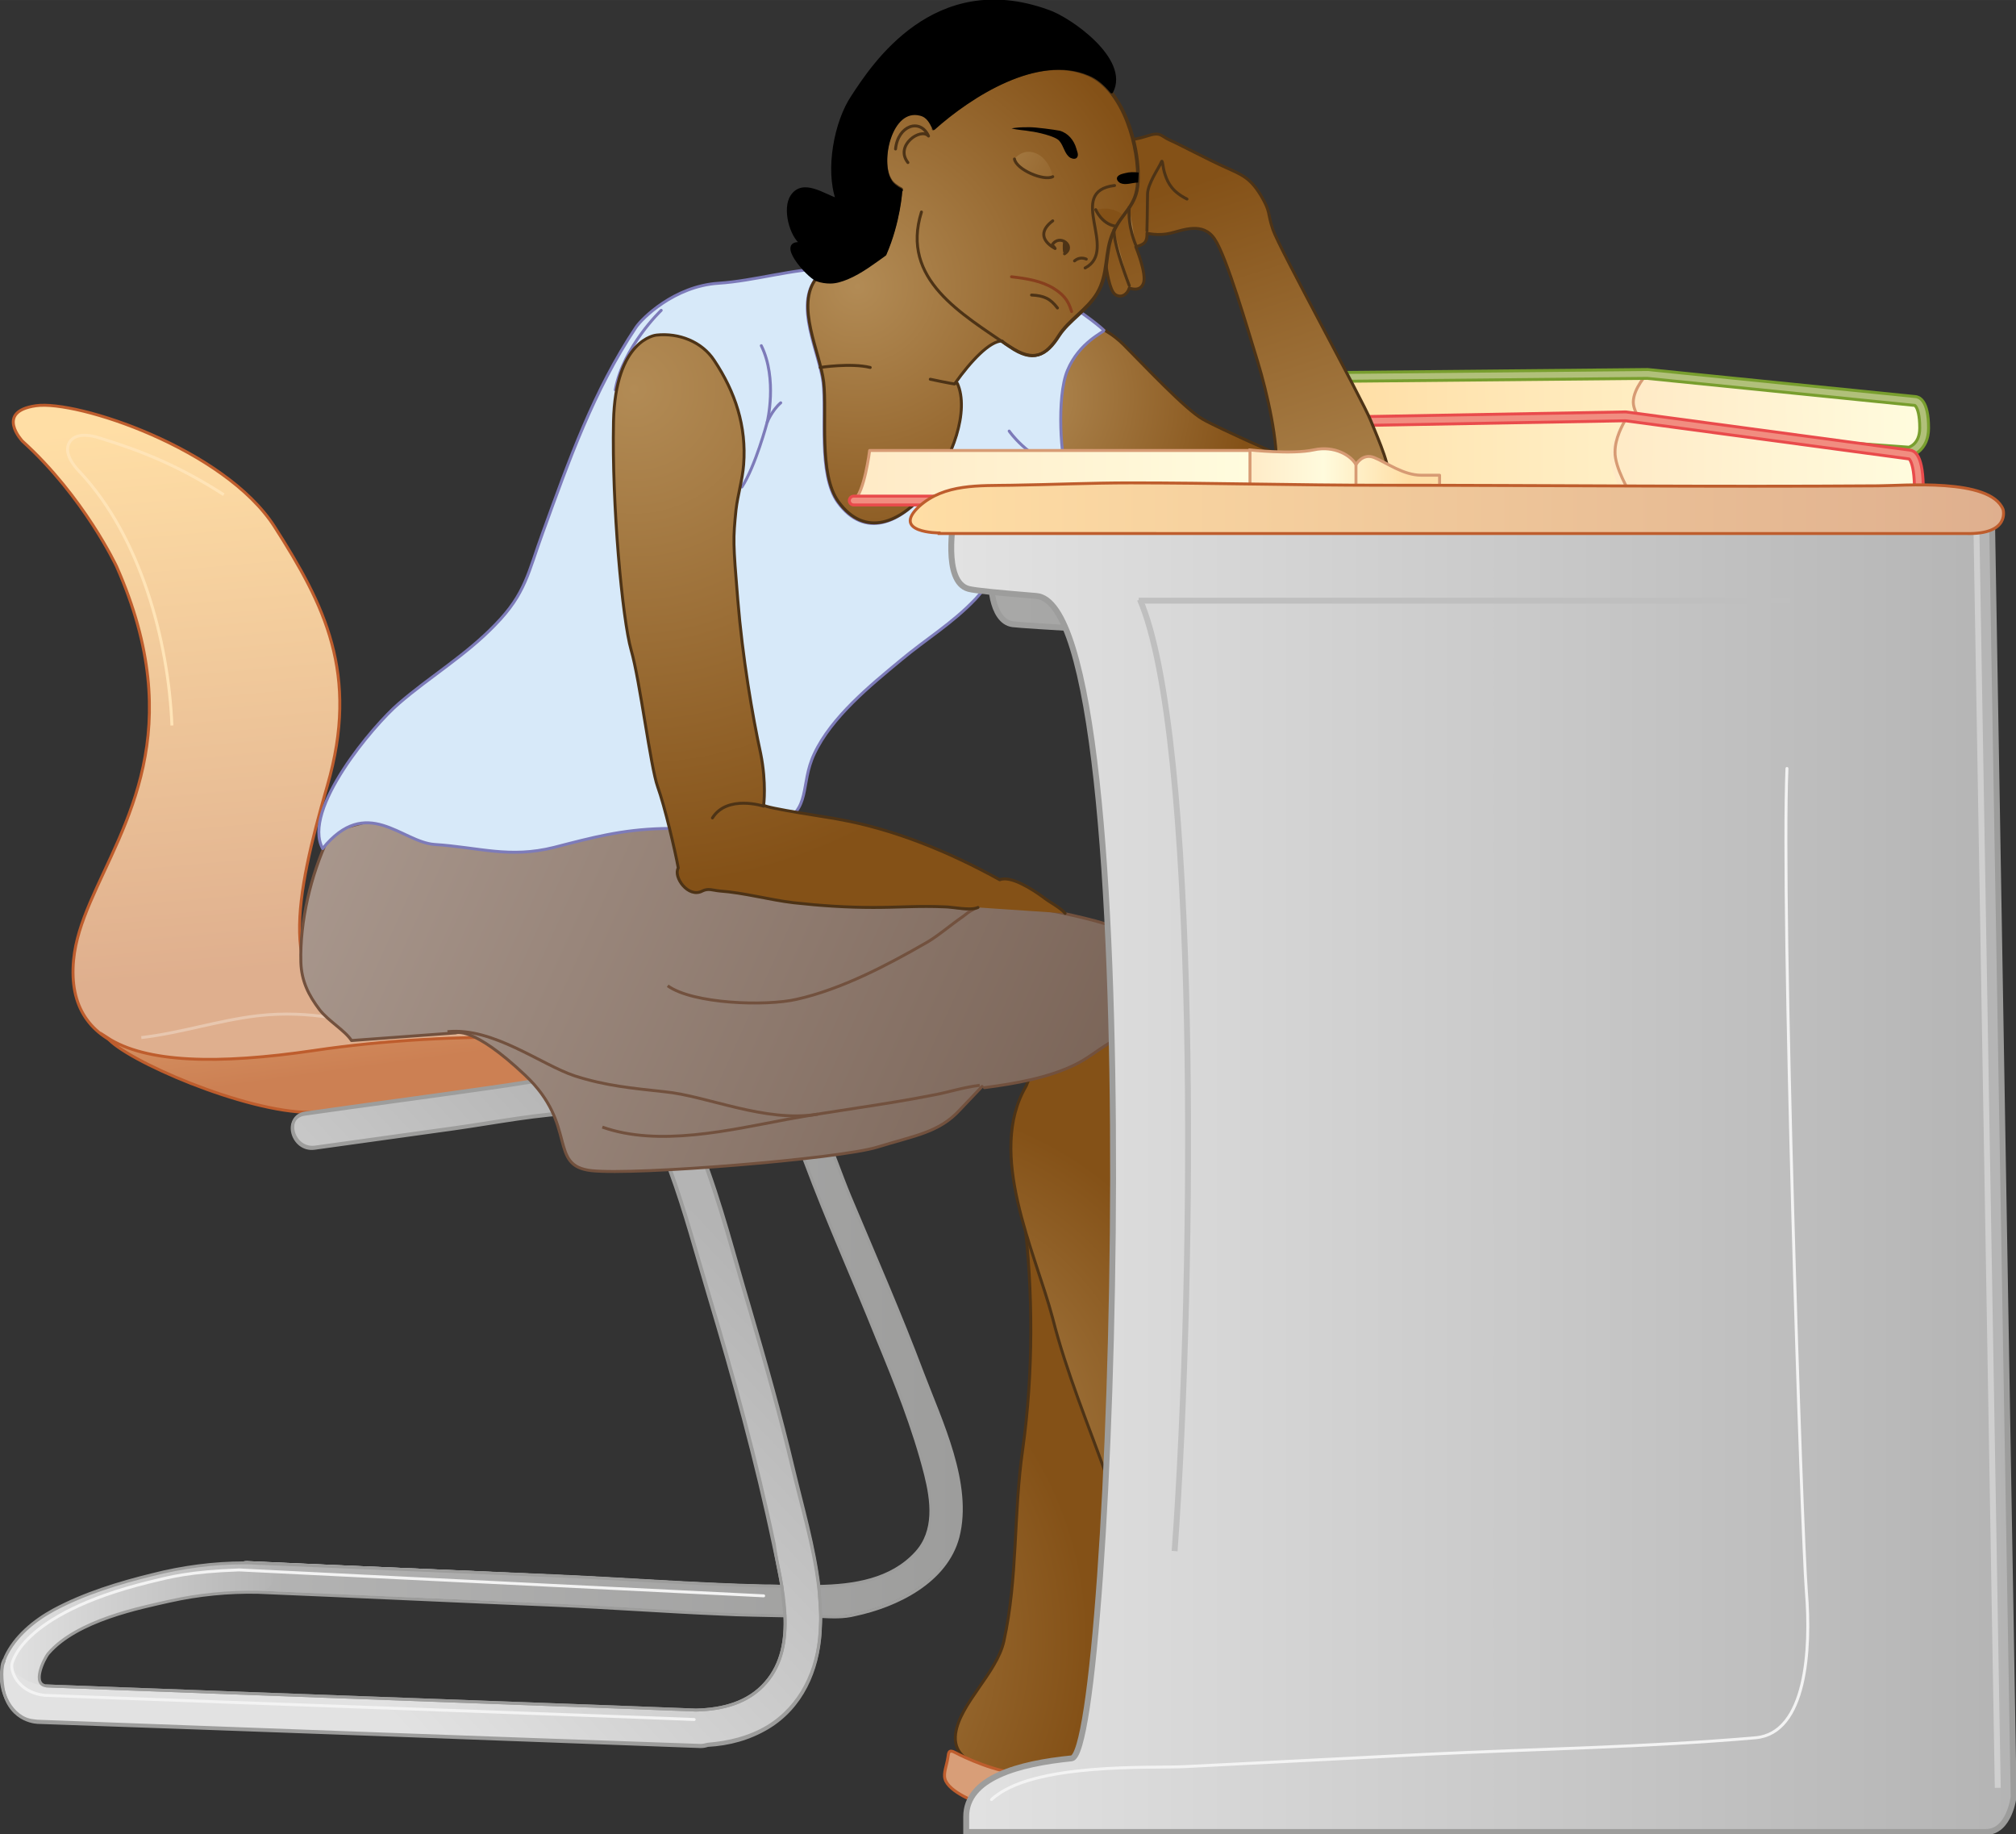 <?xml version="1.0" encoding="utf-8"?>
<!-- Generator: Adobe Illustrator 18.1.1, SVG Export Plug-In . SVG Version: 6.00 Build 0)  -->
<svg version="1.1" id="ART" xmlns="http://www.w3.org/2000/svg" xmlns:xlink="http://www.w3.org/1999/xlink" x="0px" y="0px"
	 viewBox="0 0 342.4 311.5" width="422.25px" height="384.15px" xml:space="preserve">
<rect x="0" y="0" width="342.4" height="311.5" fill="#333333" stroke="none"/>
<linearGradient id="SVGID7_1_" gradientUnits="userSpaceOnUse" x1="168.37" y1="177.469" x2="314.51" y2="177.469">
	<stop  offset="0" style="stop-color:#A8A8A7"/>
	<stop  offset="1" style="stop-color:#9D9D9C"/>
</linearGradient>
<path fill="url(#SVGID7_1_)" stroke="#9D9D9C" stroke-miterlimit="10" d="M168.6,97.2c-0.6,0.8-0.4,8.3,3.4,8.8s83.3,4.8,83.3,4.8
	s14.7-0.8,15.2,13.8c0.5,14.5,2.2,108,2.2,108s0.3,14.5-15,16.3c-15.2,1.8-71.7,3.5-71.7,3.5s-8.8-0.3-8,6.5h126.2l6.5-12.8
	l3.8-136.5l-59.2-13.3L168.6,97.2z"/>
<radialGradient id="SVGID7_2_" cx="172.285" cy="67.338" r="39.838" gradientUnits="userSpaceOnUse">
	<stop  offset="0" style="stop-color:#B28B55"/>
	<stop  offset="1" style="stop-color:#845117"/>
</radialGradient>
<path fill="url(#SVGID7_2_)" stroke="#4D3316" stroke-width="0.5" stroke-linecap="round" stroke-linejoin="round" stroke-miterlimit="10" d="
	M182.8,54.2c0,0,4.5,0.8,8,4.3c3.5,3.5,10.5,11,13.5,12.7s14,6.5,14,6.5l-5,3.5l-27.8-1l-7.8-5.3l-0.8-11L182.8,54.2z"/>
<linearGradient id="SVGID7_3_" gradientUnits="userSpaceOnUse" x1="53.301" y1="69.555" x2="61.708" y2="163.329">
	<stop  offset="3.683000e-004" style="stop-color:#FFDEA5"/>
	<stop  offset="1" style="stop-color:#DFAF8E"/>
</linearGradient>
<path fill="url(#SVGID7_3_)" stroke="#BE5D2D" stroke-width="0.5" stroke-miterlimit="10" d="M113.4,176.8
	c-8.1-1.4-21.1-0.6-23.4-0.6c-12.3-0.1-24.6,0.5-36.7,2.3c-26.8,4-42.3,0.5-40.8-15.5c1.2-12.8,15-25.6,12.6-48
	c-0.6-5.6-2.2-11.8-5.3-18.8c0,0-5.5-11.8-16-21.3c0,0-4.7-5,2.3-6s32,7.3,40.5,20.5c8.5,13.3,14.5,25,9,44s-8.5,34.8,4.3,38.3
	s25.5,2.8,37.8,2.5S116.8,177.4,113.4,176.8z"/>
<path fill="none" stroke="#FFE4B7" stroke-width="0.5" stroke-miterlimit="10" d="M38,84c-7.8-5-13.9-7.4-21-9.6
	c-1.8-0.6-4.2-0.9-5.2,0.7c-1,1.7,0.5,3.8,1.9,5.2c10.1,10.9,14.9,28.3,15.5,42.9"/>
<path fill="none" stroke="#E8C7AF" stroke-width="0.5" stroke-miterlimit="10" d="M24,176.2c6.8-0.8,13-2.9,19.7-3.7
	c9.3-1.1,16.8,1.2,19.8,1.9"/>
<g>
	<linearGradient id="SVGID7_4_" gradientUnits="userSpaceOnUse" x1="39.633" y1="226.835" x2="163.242" y2="226.835">
		<stop  offset="0" style="stop-color:#E2E2E2"/>
		<stop  offset="1" style="stop-color:#B4B4B4"/>
	</linearGradient>
	<path fill="url(#SVGID7_4_)" d="M156.7,233.2c-3.8-10.1-8.1-19.9-12.3-29.9c-3.3-7.9-5.9-17.8-12.5-23.6c-2.4-2.1-6,1.4-3.5,3.5
		c4.2,3.6,6.5,9,8.3,14c3.8,10.2,8.3,20.1,12.3,30.1c3.1,7.5,6.2,15.2,8.2,23.1c1.1,4.4,1.8,9.6-1.6,13.3
		c-6.5,7.1-18.1,5.6-26.7,5.4c-11.6-0.3-23.2-1.2-34.8-1.7c-17.4-0.8-34.7-1.5-52.1-2.3c-3.2-0.1-3.2,4.9,0,5
		c17.4,0.8,34.7,1.5,52.1,2.3c9.4,0.4,18.8,1.1,28.2,1.5c4.6,0.2,9.3,0.3,13.9,0.3c3,0,6,0.5,8.9-0.2c7.1-1.5,15.5-5.6,17.5-13.2
		C164.9,252,159.8,241.4,156.7,233.2z"/>
	<linearGradient id="SVGID7_5_" gradientUnits="userSpaceOnUse" x1="39.633" y1="226.835" x2="163.242" y2="226.835">
		<stop  offset="0" style="stop-color:#B4B4B4"/>
		<stop  offset="1" style="stop-color:#9D9D9C"/>
	</linearGradient>
	<path fill="url(#SVGID7_5_)" d="M156.7,233.2c-3.8-10.1-8.1-19.9-12.3-29.9c-3.3-7.9-5.9-17.8-12.5-23.6c-2.4-2.1-6,1.4-3.5,3.5
		c4.2,3.6,6.5,9,8.3,14c3.8,10.2,8.3,20.1,12.3,30.1c3.1,7.5,6.2,15.2,8.2,23.1c1.1,4.4,1.8,9.6-1.6,13.3
		c-6.5,7.1-18.1,5.6-26.7,5.4c-11.6-0.3-23.2-1.2-34.8-1.7c-17.4-0.8-34.7-1.5-52.1-2.3c-3.2-0.1-3.2,4.9,0,5
		c17.4,0.8,34.7,1.5,52.1,2.3c9.4,0.4,18.8,1.1,28.2,1.5c4.6,0.2,9.3,0.3,13.9,0.3c3,0,6,0.5,8.9-0.2c7.1-1.5,15.5-5.6,17.5-13.2
		C164.9,252,159.8,241.4,156.7,233.2z"/>
</g>
<path fill="none" stroke="#9D9D9C" stroke-width="0.5" stroke-linecap="round" stroke-miterlimit="10" d="M139.3,274.5
	c2,0.1,4,0.2,5.9-0.3c7.1-1.5,15.5-5.6,17.5-13.2c2.3-9-2.9-19.6-6-27.8c-3.8-10.1-8.1-19.9-12.3-29.9c-3.3-7.9-5.9-17.8-12.5-23.6
	c-2.4-2.1-6,1.4-3.5,3.5c4.2,3.6,6.5,9,8.3,14c3.8,10.2,8.3,20.1,12.3,30.1c3.1,7.5,6.2,15.2,8.2,23.1c1.1,4.4,1.8,9.6-1.6,13.3
	c-4.2,4.6-10.5,5.6-16.7,5.7"/>
<linearGradient id="SVGID7_6_" gradientUnits="userSpaceOnUse" x1="230.707" y1="35.227" x2="329.832" y2="35.227" gradientTransform="matrix(1 0 1.940000e-002 0.758 -3.764 43.314)">
	<stop  offset="0" style="stop-color:#FFDEA5"/>
	<stop  offset="1" style="stop-color:#FFFCDE"/>
</linearGradient>
<path fill="url(#SVGID7_6_)" d="M227.7,73.5h52.3l44.3,3.2c0,0,2.5-0.6,2.5-4c0-4.6-1.5-4.6-1.5-4.6l-45.5-4.6l-52,0.5L227.7,73.5z"
	/>
<linearGradient id="SVGID7_7_" gradientUnits="userSpaceOnUse" x1="279.002" y1="39.277" x2="328.327" y2="39.277" gradientTransform="matrix(1 5.400000e-003 1.230000e-002 0.758 -2.088 38.606)">
	<stop  offset="0" style="stop-color:#FFEAC6"/>
	<stop  offset="1" style="stop-color:#FFFCDE"/>
</linearGradient>
<path fill="url(#SVGID7_7_)" d="M325.3,68.1c0,0,1.5,0,1.5,4.6c0,3.4-2.5,4-2.5,4L280,73.4c0,0-2.6-3.1-2.6-5.1c0-2.4,2.5-5,2.5-5
	L325.3,68.1z"/>
<path fill="none" stroke="#D79B74" stroke-width="0.5" stroke-linecap="round" stroke-linejoin="round" stroke-miterlimit="10" d="
	M280,73.4c0,0-2.6-3.1-2.6-5.1c0-2.4,2.5-5,2.5-5"/>
<g>
	<path fill="none" stroke="#789E2E" stroke-width="2" stroke-linecap="round" stroke-linejoin="round" stroke-miterlimit="10" d="
		M227.7,73.5h52.3l44.3,3.2c0,0,2.5-0.6,2.5-4c0-4.6-1.5-4.6-1.5-4.6l-45.5-4.6l-52,0.5L227.7,73.5z"/>
	<path fill="none" stroke="#B1C07A" stroke-linecap="round" stroke-linejoin="round" stroke-miterlimit="10" d="M227.7,73.5h52.3
		l44.3,3.2c0,0,2.5-0.6,2.5-4c0-4.6-1.5-4.6-1.5-4.6l-45.5-4.6l-52,0.5L227.7,73.5z"/>
</g>
<linearGradient id="SVGID7_8_" gradientUnits="userSpaceOnUse" x1="209.762" y1="80.055" x2="325.848" y2="80.055">
	<stop  offset="0" style="stop-color:#FFDEA5"/>
	<stop  offset="1" style="stop-color:#FFFCDE"/>
</linearGradient>
<path fill="url(#SVGID7_8_)" d="M209.8,84.9h66.3l47,4.4c0,0,2.7-0.9,2.8-5.6c0.1-6.5-1.5-6.5-1.5-6.5l-48.3-6.5l-44.7,0.8
	L209.8,84.9z"/>
<linearGradient id="SVGID7_9_" gradientUnits="userSpaceOnUse" x1="272.716" y1="82.404" x2="325.169" y2="82.404" gradientTransform="matrix(1 7.200000e-003 -7.200000e-003 1 1.273 -4.502)">
	<stop  offset="0" style="stop-color:#FFEAC6"/>
	<stop  offset="1" style="stop-color:#FFFCDE"/>
</linearGradient>
<path fill="url(#SVGID7_9_)" d="M324.4,77.4c0,0,1.6,0,1.5,6.5c-0.1,4.8-2.8,5.6-2.8,5.6l-47-4.8c0,0-2.7-4.4-2.6-7.1
	c0-3.3,2.8-7.1,2.8-7.1L324.4,77.4z"/>
<path fill="none" stroke="#D79B74" stroke-width="0.5" stroke-linecap="round" stroke-linejoin="round" stroke-miterlimit="10" d="
	M276.9,83.8c0,0-2.7-4.4-2.6-7.1c0-2.2,1.2-4.5,2-5.8"/>
<linearGradient id="SVGID7_10_" gradientUnits="userSpaceOnUse" x1="0.239" y1="278.774" x2="46.519" y2="278.774">
	<stop  offset="0" style="stop-color:#E2E2E2"/>
	<stop  offset="1" style="stop-color:#B4B4B4"/>
</linearGradient>
<path fill="url(#SVGID7_10_)" d="M1,281.4c-0.1,0.3-0.3,0.6-0.4,0.9c-1.4,3.9,1.1,9.9,5.4,9.9c2,0,4.6-5.8,1.9-5.9
	c-2.7-0.1-0.6-4.5,0.2-5.5c4.9-5.7,15.8-7.8,20.6-8.9c4.9-1.1,10-1.6,15-1.5c3.2,0,3.9-4.8,0.7-5c-6.2-0.3-12.5,0.4-18.5,1.9
	c-5.7,1.4-11.6,3.2-16.8,6C5.8,275.2,2.6,277.9,1,281.4"/>
<linearGradient id="SVGID7_11_" gradientUnits="userSpaceOnUse" x1="65.911" y1="116.612" x2="74.577" y2="179.611">
	<stop  offset="3.683000e-004" style="stop-color:#FFDEA5"/>
	<stop  offset="1" style="stop-color:#CC8053"/>
</linearGradient>
<path fill="url(#SVGID7_11_)" stroke="#BE5D2D" stroke-width="0.5" stroke-miterlimit="10" d="M131,183.7c-9.8-3.3-67.3,5.3-78.3,5.2
	c-11.1,0-31.5-8.9-34.5-12.7c6.6,4.3,18.8,4.6,35.1,2.2c12.1-1.8,24.5-2.4,36.7-2.3c2.3,0,15.3-0.7,23.4,0.6
	c3.2,0.5-2.5-2.3-12.9-2.6c6.3,0.2,12.4,0.9,15.5,2.7c3.8,2.2,9.5,4.6,15.1,6.6L131,183.7z"/>
<linearGradient id="SVGID7_12_" gradientUnits="userSpaceOnUse" x1="52.752" y1="277.138" x2="123.418" y2="210.471">
	<stop  offset="0" style="stop-color:#E2E2E2"/>
	<stop  offset="1" style="stop-color:#B4B4B4"/>
</linearGradient>
<path fill="url(#SVGID7_12_)" d="M7.9,286.3c33.9,1.3,108.8,4,110.3,4.1c4.5-0.1,8.9-1.2,11.9-4.7c5.4-6.3,2.8-16.1,1.3-23.3
	c-3-14.3-6.9-28.5-11.1-42.5c-2.1-7-4-14.2-6.5-21c-2.6-7.3-7.3-10.2-15-9.9c-7.3,0.2-14.6,1.7-21.7,2.7c-7.9,1.1-15.8,2.2-23.7,3.3
	c-3.8,0.5-5.4-5.3-1.6-5.8c10.5-1.5,21.1-2.9,31.6-4.4c7.4-1,15.4-3,22.8-1.2c6.6,1.5,10.6,6.3,12.9,12.4c3.2,8.4,5.5,17.4,8.1,26.1
	c2.7,9.2,5.3,18.4,7.5,27.7c2.1,8.7,5.2,18.3,4.6,27.4c-0.4,6.5-3.1,12.7-8.9,16.2c-3.2,1.9-6.6,2.8-10.2,3
	c-0.3,0.1-0.7,0.2-1.2,0.2c-37.5-1.4-74.9-2.8-112.4-4.1c0,0-4.7,0.1-6-5.4c0,0-0.9-4.6,0.6-5.5C1,283.2,3.9,285.9,7.9,286.3z"/>
<path fill="none" stroke="#9D9D9C" stroke-width="0.5" stroke-linecap="round" stroke-linejoin="round" stroke-miterlimit="10" d="
	M7.9,286.3c33.9,1.3,108.8,4,110.3,4.1c4.5-0.1,8.9-1.2,11.9-4.7c5.4-6.3,2.8-16.1,1.3-23.3c-3-14.3-6.9-28.5-11.1-42.5
	c-2.1-7-4-14.2-6.5-21c-2.6-7.3-7.3-10.2-15-9.9c-7.3,0.2-14.6,1.7-21.7,2.7c-7.9,1.1-15.8,2.2-23.7,3.3c-3.8,0.5-5.4-5.3-1.6-5.8
	c10.5-1.5,21.1-2.9,31.6-4.4c7.4-1,15.4-3,22.8-1.2c6.6,1.5,10.6,6.3,12.9,12.4c3.2,8.4,5.5,17.4,8.1,26.1
	c2.7,9.2,5.3,18.4,7.5,27.7c2.1,8.7,5.2,18.3,4.6,27.4c-0.4,6.5-3.1,12.7-8.9,16.2c-3.2,1.9-6.6,2.8-10.2,3
	c-0.3,0.1-0.7,0.2-1.2,0.2c-37.5-1.4-74.9-2.8-112.4-4.1c0,0-4.7,0.1-6-5.4c0,0-0.7-3.5,0.1-5"/>
<path fill="none" stroke="#F3F3F3" stroke-width="0.5" stroke-linecap="round" stroke-linejoin="round" stroke-miterlimit="10" d="
	M117.9,292c-1.4-0.1-76.4-2.8-110.3-4.1c-4-0.4-5.7-3.4-5.6-5.2c0,0,1.1-8.5,23.2-14c3.7-0.9,6.9-1.8,15.4-2.1l89.1,4.4"/>
<g>
	<path fill="none" stroke="#E94B4C" stroke-width="2" stroke-linecap="round" stroke-linejoin="round" stroke-miterlimit="10" d="
		M209.8,84.9h66.3l47,4.4c0,0,2.7-0.9,2.8-5.6c0.1-6.5-1.5-6.5-1.5-6.5l-48.3-6.5l-44.7,0.8L209.8,84.9z"/>
	<path fill="none" stroke="#F18D80" stroke-linecap="round" stroke-linejoin="round" stroke-miterlimit="10" d="M209.8,84.9h66.3
		l47,4.4c0,0,2.7-0.9,2.8-5.6c0.1-6.5-1.5-6.5-1.5-6.5l-48.3-6.5l-44.7,0.8L209.8,84.9z"/>
</g>
<path fill="none" stroke="#000000" stroke-width="0.25" stroke-miterlimit="10" d="M179.6,80.7"/>
<radialGradient id="SVGID7_13_" cx="123.678" cy="278.386" r="61.212" gradientUnits="userSpaceOnUse">
	<stop  offset="0" style="stop-color:#B28B55"/>
	<stop  offset="1" style="stop-color:#845117"/>
</radialGradient>
<path fill="url(#SVGID7_13_)" stroke="#4D3316" stroke-width="0.5" stroke-linecap="round" stroke-linejoin="round" stroke-miterlimit="10" d="
	M191.7,306.4c-5.3,0-10.1-1.1-15.7-3.7c-5.2-2.4-14.5-2-13.7-8.3c0.7-5.1,7-10.3,8.2-15.7c2.4-10.9,1.6-21.5,3.2-32.6
	c1.8-12.8,1.8-26.8,0.2-39.6l5.3-1l11.7,27.7c0,0,2.8,43.5,2.8,44.5s-2,16.3-2,16.3V306.4z"/>
<path fill="#D89E78" stroke="#BE5D2D" stroke-width="0.5" stroke-miterlimit="10" d="M178,306.7c-0.1,1.2,0,2.5,0.3,3.6
	c-3.3-1.3-7-2.4-10.3-3.5c-2.1-0.6-6.9-2.5-7.5-4.7c-0.3-1,0.3-2.3,0.5-3.7c0.1-0.7,0.1-1.4,1.2-0.8c1.3,0.7,7.1,3.5,11.6,3.6
	C182.4,301.5,178,306.7,178,306.7z"/>
<path fill="none" stroke="#9D9D9C" stroke-width="0.5" stroke-linecap="round" stroke-miterlimit="10" d="M132.8,269.4
	c-1.3-0.1-2.6-0.1-3.8-0.1c-11.6-0.3-23.2-1.2-34.8-1.7c-16.6-0.7-33.1-1.4-49.7-2.1h0l0,0c-0.8,0-1.6-0.1-2.4-0.1
	c-0.2,0-0.4,0-0.6,0c-5.2,0-10.5,0.7-15.6,2c-5.7,1.4-11.6,3.2-16.8,6c-3.3,1.8-6.6,4.5-8.2,8c0,0.1-0.1,0.2-0.1,0.3
	c-0.3,0.4-0.5,1.1-0.5,1.8c-0.6,3.7,1.7,8.3,5.3,8.7c0.6,0.1,1,0.1,1,0.1c37.5,1.4,74.9,2.8,112.4,4.1c0.4,0,0.8-0.1,1.2-0.2
	c3.6-0.3,7-1.1,10.2-3c5.7-3.5,8.5-9.6,8.9-16.2c0-0.8,0.1-1.7,0.1-2.5l-0.3-5c-0.8-6.8-2.8-13.6-4.3-19.9
	c-2.2-9.3-4.8-18.5-7.5-27.7c-2.6-8.7-4.8-17.6-8.1-26.1c-2.3-6.1-6.4-10.9-12.9-12.4c-7.4-1.7-15.4,0.2-22.8,1.2
	c-10.5,1.5-21.1,2.9-31.6,4.4c-3.8,0.5-2.2,6.3,1.6,5.8c7.9-1.1,15.8-2.2,23.7-3.3c7.2-1,14.5-2.5,21.7-2.7c7.7-0.3,12.4,2.7,15,9.9
	c2.5,6.9,4.4,14,6.5,21c4.2,14,8.1,28.2,11.1,42.5C131.8,264.6,132.4,267,132.8,269.4l0.5,4.9c0.2,4.1-0.4,8.2-3.2,11.4
	c-3,3.5-7.4,4.6-11.9,4.7c-1.4-0.1-76.3-2.8-110.2-4.1c-2.7-0.1-0.6-4.5,0.2-5.5c4.9-5.7,15.8-7.8,20.6-8.9c4.9-1.1,10-1.6,15-1.5
	c16.8,0.7,33.6,1.5,50.4,2.2c9.4,0.4,18.8,1.1,28.2,1.5c3.6,0.2,7.2,0.2,10.9,0.3"/>
<radialGradient id="SVGID7_14_" cx="150.011" cy="247.052" r="60.104" gradientUnits="userSpaceOnUse">
	<stop  offset="0" style="stop-color:#B28B55"/>
	<stop  offset="1" style="stop-color:#845117"/>
</radialGradient>
<path fill="url(#SVGID7_14_)" stroke="#4D3316" stroke-width="0.5" stroke-linecap="round" stroke-linejoin="round" stroke-miterlimit="10" d="
	M174.3,184.4c-6.8,11.5,1.5,28.1,4.5,39.5c2.3,9.1,6.1,18.2,9.2,26.9c0.6,1.6,1.6,3.1,2.5,4.4c1.7,2.6,3,5.1,4.4,8
	c2.4,5,6.5,9.9,7.5,15.4l-2-84.8l-2-21l-18.5-2.5L174.3,184.4z"/>
<linearGradient id="SVGID7_15_" gradientUnits="userSpaceOnUse" x1="45.907" y1="133.508" x2="237.9" y2="220.437">
	<stop  offset="0" style="stop-color:#AC9B91"/>
	<stop  offset="1" style="stop-color:#674F41"/>
</linearGradient>
<path fill="url(#SVGID7_15_)" stroke="#72513E" stroke-width="0.5" stroke-linecap="round" stroke-linejoin="round" stroke-miterlimit="10" d="
	M166.8,184.5l-3.8,4c-3.5,3.8-7.5,4.3-14,6.3s-41,4.8-48.5,4s-2.3-7.7-11.3-16.2s-11.8-7.2-11.8-7.2l-17.7,1.3
	c-1.1-1.7-3.9-3.3-5.4-5.2c-1.9-2.5-3.1-4.9-3.2-8.1c-0.2-6.9,1.7-14.8,4.6-21l0.7-1.3c0,0,6-1.5,6.5-1.8c0.5-0.3,31.7-1,32.7-1.2
	c1-0.2,34.2-0.3,37,3.8c2.8,4.2,19,9,22.8,10.5c3.8,1.5,9.8,2.1,9.8,2.1c3.5-2.2,7.3-3.4,10.5-0.4c0,0,8,1.5,12.1,2.8
	c4.1,1.4,11.9,5.9,16,13.7c4.1,7.8,2.7,16.9,2.7,16.9c-0.9-6.9-13.2-11.8-13.2-11.8c-4.9,0.3-6.5,3-10.7,5.1
	c-4.5,2.2-10,3.2-15.4,3.9"/>
<path fill="none" stroke="#72513E" stroke-width="0.5" stroke-miterlimit="10" d="M165.2,154.5c-0.6,0.3-1.1,0.7-1.6,1.1
	c-2.3,1.6-4.5,3.5-6.3,4.5c-6.6,3.8-14.4,7.9-22,9.6c-5.2,1.2-17.6,0.8-21.9-2.3"/>
<path fill="none" stroke="#72513E" stroke-width="0.5" stroke-miterlimit="10" d="M76,175.2c7.7-0.8,15.9,5.6,21.6,7.5
	c5.3,1.7,9.8,2.1,15.3,2.7c7.2,0.7,17.1,5.3,26,3.8"/>
<path fill="none" stroke="#72513E" stroke-width="0.5" stroke-miterlimit="10" d="M102.3,191.4c9.6,3.4,21.7,0.5,31.3-1.3
	c8.2-1.5,16.6-2.5,24.7-4.1c2.8-0.5,5-1.3,8.1-1.7"/>
<radialGradient id="SVGID7_16_" cx="174.01" cy="231.719" r="0" gradientUnits="userSpaceOnUse">
	<stop  offset="0" style="stop-color:#B28B55"/>
	<stop  offset="1" style="stop-color:#845117"/>
</radialGradient>
<path fill="url(#SVGID7_16_)" stroke="#4D3316" stroke-width="0.5" stroke-linecap="round" stroke-linejoin="round" stroke-miterlimit="10" d="
	M174,231.7"/>
<linearGradient id="SVGID7_17_" gradientUnits="userSpaceOnUse" x1="223.673" y1="99.272" x2="201.589" y2="31.355">
	<stop  offset="0" style="stop-color:#B28B55"/>
	<stop  offset="1" style="stop-color:#845117"/>
</linearGradient>
<path fill="url(#SVGID7_17_)" stroke="#4D3316" stroke-width="0.5" stroke-linecap="round" stroke-linejoin="round" stroke-miterlimit="10" d="
	M194.8,39.6c0,0,1.9,0.5,4,0c2.1-0.5,5.5-2,7.5,1c2,2.9,5.7,15.6,7.3,20.8c1.6,5.2,3.6,14,3.1,18.4c-0.5,4.4,17.4,1.3,18.7,1
	c1.3-0.3-1.3-6.2-2.6-9.4c-1.3-3.3-15.6-29.4-16.6-32.4c-1-2.9-0.3-2.9-2.1-5.9c-1.8-2.9-3.1-3.4-6-4.7c-2.9-1.3-7.8-3.9-9.4-4.6
	c-1.6-0.7-1.5-1.5-3.9-0.7c-2.4,0.8-4.6,0.8-4.6,0.8L187.1,35l0.8,10.4c0,0,0.5,3.9,1.5,4.6c1,0.7,2.1,0,2.4-1.1
	c0,0,1.8,0.8,2.4-0.8s-1.3-6.2-1.3-6.2s1-0.2,1.5-0.7C194.9,40.7,194.8,39.6,194.8,39.6z"/>
<path fill="none" stroke="#4D3316" stroke-width="0.5" stroke-linecap="round" stroke-linejoin="round" stroke-miterlimit="10" d="
	M194.8,39.2c0,0,0.1-4.4,0.1-6.2c0-1.8,2-4.6,2.3-5.4c0.3-0.8,0.2,0.7,0.7,2.1c0.5,1.5,1.3,2.9,3.7,4.1"/>
<path fill="none" stroke="#000000" stroke-width="0.5" stroke-linecap="round" stroke-linejoin="round" stroke-miterlimit="10" d="
	M150.3,43.2"/>
<path fill="#D7E9F9" stroke="#7D7BB9" stroke-width="0.5" stroke-linecap="round" stroke-linejoin="round" stroke-miterlimit="10" d="
	M168.1,109.1"/>
<g>
	
		<path fill="#D7E9F9" stroke="#7D7BB9" stroke-width="0.5" stroke-linecap="round" stroke-linejoin="round" stroke-miterlimit="10" d="
		M162.5,65.2c4.1,9.2-11.1,32.6-20.2,20.1c-3.4-4.7-1.9-15-2.5-20.3c-0.7-5.8-6.2-15.4,0.9-19.4c-5.9,0-12.5,2.1-18.7,2.5
		c-7.5,0.5-13,6-14,7.5c-7.2,10.8-11.3,22.4-15.8,34.8c-2.5,6.8-2.9,10.4-8.1,15.7c-5,5.2-11.1,8.8-16.4,13.4
		c-4.2,3.6-16.5,18-12.9,24.6c7.5-9.2,13.4-1.1,19-0.7c7.6,0.5,12.7,2.4,20.3,0.5c6.6-1.7,11.4-3,18.4-3.2
		c4.9-0.1,15.1,1.2,19.8-0.8c5.6-2.4,3.5-6.6,6-11.9c2.9-6.2,9.5-11.6,14.7-15.9c4.3-3.6,8.7-6.2,12.7-10.4c1.2-1.3,6-7.2,7.5-10
		c0,0,2-8,3.2-13.4c0.2-0.9,5.2,2.7,4.9,2.2c-1.1-2.1-1.9-13.1,0-17.6c2-4.8,6.2-6.5,6.2-6.8c-0.9-0.9-5.6-4.6-8.2-5.4
		c-6-1.9-11.3-1.5-11.3-1.5L158,64.4L162.5,65.2z"/>
	<path fill="none" stroke="#7D7BB9" stroke-width="0.5" stroke-linecap="round" stroke-linejoin="round" stroke-miterlimit="10" d="
		M112.3,52.7c0,0-6.5,6.2-7.8,13.5"/>
	<path fill="none" stroke="#7D7BB9" stroke-width="0.5" stroke-linecap="round" stroke-linejoin="round" stroke-miterlimit="10" d="
		M126,82.7c2.3-3.5,4.3-11,4.3-11s1.8-7.3-1-13"/>
	<path fill="none" stroke="#7D7BB9" stroke-width="0.5" stroke-linecap="round" stroke-linejoin="round" stroke-miterlimit="10" d="
		M130.3,71.7c0,0,0.8-2,2.3-3.3"/>
	<path fill="none" stroke="#7D7BB9" stroke-width="0.5" stroke-linecap="round" stroke-linejoin="round" stroke-miterlimit="10" d="
		M171.4,73.2c0,0,3,4.4,8.5,6.2"/>
</g>
<radialGradient id="SVGID7_18_" cx="145.594" cy="48.636" r="52.564" gradientUnits="userSpaceOnUse">
	<stop  offset="0" style="stop-color:#B28B55"/>
	<stop  offset="1" style="stop-color:#845117"/>
</radialGradient>
<path fill="url(#SVGID7_18_)" stroke="#4D3316" stroke-width="0.5" stroke-linecap="round" stroke-linejoin="round" stroke-miterlimit="10" d="
	M188.8,15.7c3.3,4.1,4.8,10.9,4.5,15.3c-0.2,4.1-2.8,5.1-4.2,8.5c-1.5,3.4-0.6,6.9-2.7,10.3c-1.7,2.9-4.8,4.6-6.5,7.2
	c-2.2,3.5-4.4,4.5-8.3,1.9c-0.5-0.3-1-0.6-1.4-1c-2.1,0-5.3,3.4-8,7.2l0.4,0c4.1,9.2-11.1,32.6-20.2,20.1c-3.4-4.7-1.9-15-2.5-20.3
	c-0.6-5.1-4.9-13.1-1.2-17.7c0,0,0.1,0,0.1,0.1c3.9,1.7,8.6-2.2,11.5-4.3c2.4-5.5,2.7-10.8,2.7-10.8l0.1-0.1c-0.8-0.4-1.6-1-1.9-1.6
	c-2-3.1,0-12.6,5.1-11.3c1.3,0.3,1.8,1.4,2.3,2.4c6.3-5.6,17.7-12.9,26.4-9.2C186.5,13.3,187.7,14.4,188.8,15.7z"/>
<radialGradient id="SVGID7_19_" cx="107.677" cy="66.053" r="84.648" gradientUnits="userSpaceOnUse">
	<stop  offset="0" style="stop-color:#B28B55"/>
	<stop  offset="1" style="stop-color:#845117"/>
</radialGradient>
<path fill="url(#SVGID7_19_)" stroke="#4D3316" stroke-width="0.5" stroke-linecap="round" stroke-linejoin="round" stroke-miterlimit="10" d="
	M166.1,154.1c-1.2,0.6-4.4-0.1-5.6-0.1c-4.5-0.2-7.7,0.1-12.2,0.1c-4.5,0-9-0.3-13.5-0.8c-4.2-0.5-8.4-1.7-12.6-2
	c-1.1-0.1-1.9-0.5-2.9,0c-2.4,1.3-5-2.4-4.1-3.9c-0.5-2.8-2.3-10.5-3.5-13.8s-3-18-4.5-23.2s-3.3-24.8-3-38.8
	c0.3-14,7.2-14.7,7.3-14.7c3.8-0.4,7.7,1.1,9.8,4.3c3.6,5.4,5.5,11.2,5,17.7c-0.2,2.6-1,5.1-1.3,7.7c-0.5,5-0.5,5.5,0.3,15.2
	c0.8,9.8,2.5,19.8,3.9,26.2c1,5,0.5,8.7,0.5,8.7c0,0.5,11.8,2.2,12.6,2.4c9.6,1.7,19,5.6,27.5,10.3c1.9-0.8,5.8,1.8,7.3,2.9
	c1.1,0.9,3,1.8,3.8,2.8"/>
<g>
	<linearGradient id="SVGID7_20_" gradientUnits="userSpaceOnUse" x1="211.594" y1="80.004" x2="244.512" y2="80.004">
		<stop  offset="0" style="stop-color:#FFEAC6"/>
		<stop  offset="0.399" style="stop-color:#FFFBDD"/>
		<stop  offset="0.843" style="stop-color:#FFDEA5"/>
		<stop  offset="0.858" style="stop-color:#FFDFA7"/>
	</linearGradient>
	
		<path fill="url(#SVGID7_20_)" stroke="#D79B74" stroke-width="0.5" stroke-linecap="round" stroke-linejoin="round" stroke-miterlimit="10" d="
		M244.5,80.7v3h-32.3c0,0-1.5-3,0-7.3c0,0,7.2,0.8,10.9,0c3.6-0.8,6.4,1,7.2,2.5c0,0,1.1-2,3.1-1.2s4.9,3,8,3
		C244.5,80.7,244.5,80.7,244.5,80.7z"/>
	
		<line fill="none" stroke="#D79B74" stroke-width="0.5" stroke-linecap="round" stroke-linejoin="round" stroke-miterlimit="10" x1="230.3" y1="79" x2="230.3" y2="82.1"/>
	<linearGradient id="SVGID7_21_" gradientUnits="userSpaceOnUse" x1="145.01" y1="80.719" x2="212.26" y2="80.719">
		<stop  offset="0" style="stop-color:#FFEAC6"/>
		<stop  offset="1" style="stop-color:#FFFCDE"/>
	</linearGradient>
	
		<path fill="url(#SVGID7_21_)" stroke="#D79B74" stroke-width="0.5" stroke-linecap="round" stroke-linejoin="round" stroke-miterlimit="10" d="
		M212.3,76.5h-64.6c0,0-0.9,7.3-2.7,8.5h67.3V76.5z"/>
	<g>
		
			<line fill="none" stroke="#E94B4C" stroke-width="2" stroke-linecap="round" stroke-linejoin="round" stroke-miterlimit="10" x1="145" y1="85" x2="212.3" y2="85"/>
		
			<line fill="none" stroke="#F18D80" stroke-linecap="round" stroke-linejoin="round" stroke-miterlimit="10" x1="145" y1="85" x2="212.3" y2="85"/>
	</g>
	<linearGradient id="SVGID7_22_" gradientUnits="userSpaceOnUse" x1="161.567" y1="198.691" x2="341.944" y2="198.691">
		<stop  offset="0" style="stop-color:#E2E2E2"/>
		<stop  offset="1" style="stop-color:#B4B4B4"/>
	</linearGradient>
	<path fill="url(#SVGID7_22_)" stroke="#9D9D9C" stroke-miterlimit="10" d="M162,88c0,0-2,10.8,2.5,12c1.1,0.3,5.4,0.7,11.5,1.2
		c19.7,1.5,13.1,196.7,6,197.4c-9,0.9-17.9,3.3-17.9,9.9c0,1.8,0,2.6,0,2.6s169.2,0,173.2,0s4.7-6,4.7-6l-3.7-218.6L162,88z"/>
	<line fill="none" stroke="#BFBFBF" stroke-miterlimit="10" x1="193.4" y1="102" x2="304.1" y2="102"/>
	<path fill="none" stroke="#BFBFBF" stroke-miterlimit="10" d="M199.5,263.4c3.5-48.2,4-138.8-5.9-161.6"/>
	<path fill="none" stroke="#BFBFBF" stroke-miterlimit="10" d="M199.5,263.4"/>
	<path fill="none" stroke="#BFBFBF" stroke-miterlimit="10" d="M194.7,293.9"/>
	<line fill="none" stroke="#CFCFCF" stroke-miterlimit="10" x1="339.3" y1="303.6" x2="335.6" y2="85.1"/>
	<path fill="none" stroke="#F3F3F3" stroke-width="0.5" stroke-linecap="round" stroke-linejoin="round" stroke-miterlimit="10" d="
		M303.5,130.5c-1,23.8,2.5,130,3.3,139.8s0,24-8.6,24.8c-18.5,1.6-37.3,1.9-55.8,2.8c-13.7,0.7-27.4,1.4-41.1,2.1
		c-5.4,0.3-26.1-0.8-32.9,5.6"/>
	<linearGradient id="SVGID7_23_" gradientUnits="userSpaceOnUse" x1="154.618" y1="86.203" x2="340.339" y2="86.203">
		<stop  offset="3.683000e-004" style="stop-color:#FFDEA5"/>
		<stop  offset="1" style="stop-color:#DFAF8E"/>
	</linearGradient>
	<path fill="url(#SVGID7_23_)" stroke="#BE5D2D" stroke-width="0.5" stroke-miterlimit="10" d="M159.5,90.5c0,0-8.2,0-3.4-4.5
		c4.3-3.9,10.3-3.5,15.7-3.6c6.7-0.1,13.4-0.4,20.2-0.4c14.1,0,28.2,0.4,42.3,0.4c28.2,0,56.4,0.3,84.6,0.1c4.2,0,19.1-1.4,21.3,4
		c0,0,1.3,4.3-6.3,4.1H162H159.5z"/>
</g>
<path fill="none" stroke="#4D3316" stroke-width="0.5" stroke-linecap="round" stroke-linejoin="round" stroke-miterlimit="10" d="
	M189.3,31.5c-8.4,1,0.8,11-5,14"/>
<path fill="none" stroke="#873F1D" stroke-width="0.5" stroke-linecap="round" stroke-linejoin="round" stroke-miterlimit="10" d="
	M171.8,47c2.6,0.3,5.1,0.7,7.2,2c2.1,1.3,2.6,2.6,3,3.9"/>
<path fill="#4D3316" d="M180.5,41.8c0,0.6,0,1.3,0.3,1.1c1.1-0.7,0.7-1.7-0.1-2.1C180.6,40.8,180.5,41.3,180.5,41.8z"/>
<path fill="none" stroke="#4D3316" stroke-width="0.5" stroke-linecap="round" stroke-linejoin="round" stroke-miterlimit="10" d="
	M178.8,37.5c-1.9,1.4-2.3,3.2,0.4,4.7c-0.1-0.2-0.3-0.4-0.5-0.6c1.2-2,4.1,0.2,2.1,1.5"/>
<path fill="none" stroke="#4D3316" stroke-width="0.5" stroke-linecap="round" stroke-linejoin="round" stroke-miterlimit="10" d="
	M184.5,44c-0.7-0.3-1.4-0.2-2,0.3"/>
<path fill="none" d="M172.3,46.5c0.5,0.7,4.8,1,6.1,1.8c1.5,0.8,4,2.2,4.6,3.7c-0.3,0.1-0.6,0-1,0"/>
<radialGradient id="SVGID7_24_" cx="163.68" cy="23.219" r="27.226" gradientUnits="userSpaceOnUse">
	<stop  offset="0" style="stop-color:#B28B55"/>
	<stop  offset="1" style="stop-color:#845117"/>
</radialGradient>
<path fill="url(#SVGID7_24_)" d="M190.8,36.6c0,0-0.5-0.6-1.8-1c-1.3-0.4-2.8,0-2.8,0s1,2.4,3.3,2.8L190.8,36.6z"/>
<radialGradient id="SVGID7_25_" cx="163.677" cy="21.909" r="28.195" gradientUnits="userSpaceOnUse">
	<stop  offset="0" style="stop-color:#B28B55"/>
	<stop  offset="1" style="stop-color:#845117"/>
</radialGradient>
<path fill="url(#SVGID7_25_)" d="M172.3,27c0.3,1.8,5,3.8,6.5,3c0,0-0.4-2.6-2.5-3.8C173.8,24.9,172.3,27,172.3,27z"/>
<path fill="none" stroke="#4D3316" stroke-width="0.5" stroke-linecap="round" stroke-linejoin="round" stroke-miterlimit="10" d="
	M156.5,36c-3.6,11.5,6.9,17.3,15,22.9c3.9,2.7,6.1,1.6,8.3-1.9c1.7-2.7,4.8-4.4,6.5-7.2c2-3.4,1.2-6.9,2.7-10.3
	c1.5-3.4,4-4.4,4.2-8.5c0.3-5.8-2.3-15.7-8.3-18.3c-8.7-3.8-20.1,3.5-26.4,9.2"/>
<path d="M171.8,21.8c0.1,0,0.5-0.1,0.7-0.1c0.8-0.1,1.6-0.1,2.4-0.1c1,0,4.1,0.4,5.1,0.6c1.4,0.4,2.4,1.6,2.8,3
	c0.1,0.4,0.4,1,0.2,1.4c-0.2,0.5-0.8,0.4-1.2,0.2c-1-0.6-1.1-2-1.9-2.9c-0.7-0.8-3.9-1.5-4.9-1.6C174,22.1,172.9,22.1,171.8,21.8z"
	/>
<path d="M193.4,29.3c-0.8-0.1-1.6-0.1-2.3,0.1c-0.4,0.1-1,0.2-1.3,0.6c-0.3,0.4,0.1,0.9,0.5,1.1c0.9,0.4,2-0.1,3-0.1"/>
<path fill="none" stroke="#4D3316" stroke-width="0.5" stroke-linecap="round" stroke-linejoin="round" stroke-miterlimit="10" d="
	M152.1,25.3c0.4-4,4.2-5.3,5.6-2.2c-1.3-1.5-5.8,1.6-3.5,4.5"/>
<radialGradient id="SVGID7_26_" cx="191.642" cy="38.359" r="2.92" gradientUnits="userSpaceOnUse">
	<stop  offset="0" style="stop-color:#B28B55"/>
	<stop  offset="1" style="stop-color:#845117"/>
</radialGradient>
<path fill="url(#SVGID7_26_)" stroke="#4D3316" stroke-width="0.5" stroke-linecap="round" stroke-linejoin="round" stroke-miterlimit="10" d="
	M192.9,41.6c0,0-1.4-3.1-1.1-6.4"/>
<radialGradient id="SVGID7_27_" cx="188.885" cy="43.586" r="4.701" gradientUnits="userSpaceOnUse">
	<stop  offset="0" style="stop-color:#B28B55"/>
	<stop  offset="1" style="stop-color:#845117"/>
</radialGradient>
<path fill="url(#SVGID7_27_)" stroke="#4D3316" stroke-width="0.5" stroke-linecap="round" stroke-linejoin="round" stroke-miterlimit="10" d="
	M191.8,48.5c0,0-2.7-6.9-2.6-9.5"/>
<path fill="none" stroke="#4D3316" stroke-width="0.5" stroke-linecap="round" stroke-linejoin="round" stroke-miterlimit="10" d="
	M175.2,50.1c2.1,0.1,3.2,0.6,4.4,2.2"/>
<path fill="none" stroke="#4D3316" stroke-width="0.5" stroke-linecap="round" stroke-linejoin="round" stroke-miterlimit="10" d="
	M172.3,27c0.3,1.8,5,3.8,6.5,3"/>
<path fill="none" stroke="#4D3316" stroke-width="0.5" stroke-linecap="round" stroke-linejoin="round" stroke-miterlimit="10" d="
	M186.1,35.6c0,0,1,2.4,3.3,2.8"/>
<path stroke="#000000" stroke-width="0.5" stroke-linecap="round" stroke-linejoin="round" stroke-miterlimit="10" d="M141,47.9
	c1,0,1.9-0.3,2.9-0.7c2.4-1,4.7-2.8,6.4-4c2.4-5.5,2.7-10.8,2.7-10.8l0.1-0.1c-0.8-0.4-1.6-1-1.9-1.6c-2-3.1,0-12.6,5.1-11.3
	c1.3,0.3,1.8,1.4,2.3,2.4c6.3-5.6,17.7-12.9,26.4-9.2c1.5,0.6,2.7,1.7,3.8,3c0,0,0,0,0,0c2.9-5.5-7.2-12.5-10.8-13.7
	c-19.3-7-29.8,9.3-33.2,14.5c-2.9,4.3-4.4,12.4-2.6,17.5c-2.3-0.7-5.8-3.4-7.7-0.6c-1.4,2.1-0.2,6.7,1.7,8.1
	c-4.4-0.6,0.9,5.4,2.5,6.1C139.5,47.8,140.3,47.9,141,47.9z"/>
<path fill="none" stroke="#4D3316" stroke-width="0.5" stroke-linecap="round" stroke-linejoin="round" stroke-miterlimit="10" d="
	M129.7,136.9c0,0-6.2-2-8.7,2"/>
<path fill="none" stroke="#4D3316" stroke-width="0.5" stroke-linecap="round" stroke-linejoin="round" stroke-miterlimit="10" d="
	M139.3,62.4c0,0,5.2-0.8,8.5,0"/>
<path fill="none" stroke="#4D3316" stroke-width="0.5" stroke-linecap="round" stroke-linejoin="round" stroke-miterlimit="10" d="
	M162.1,65.2c0,0-0.8-0.1-4.1-0.8"/>
</svg>

